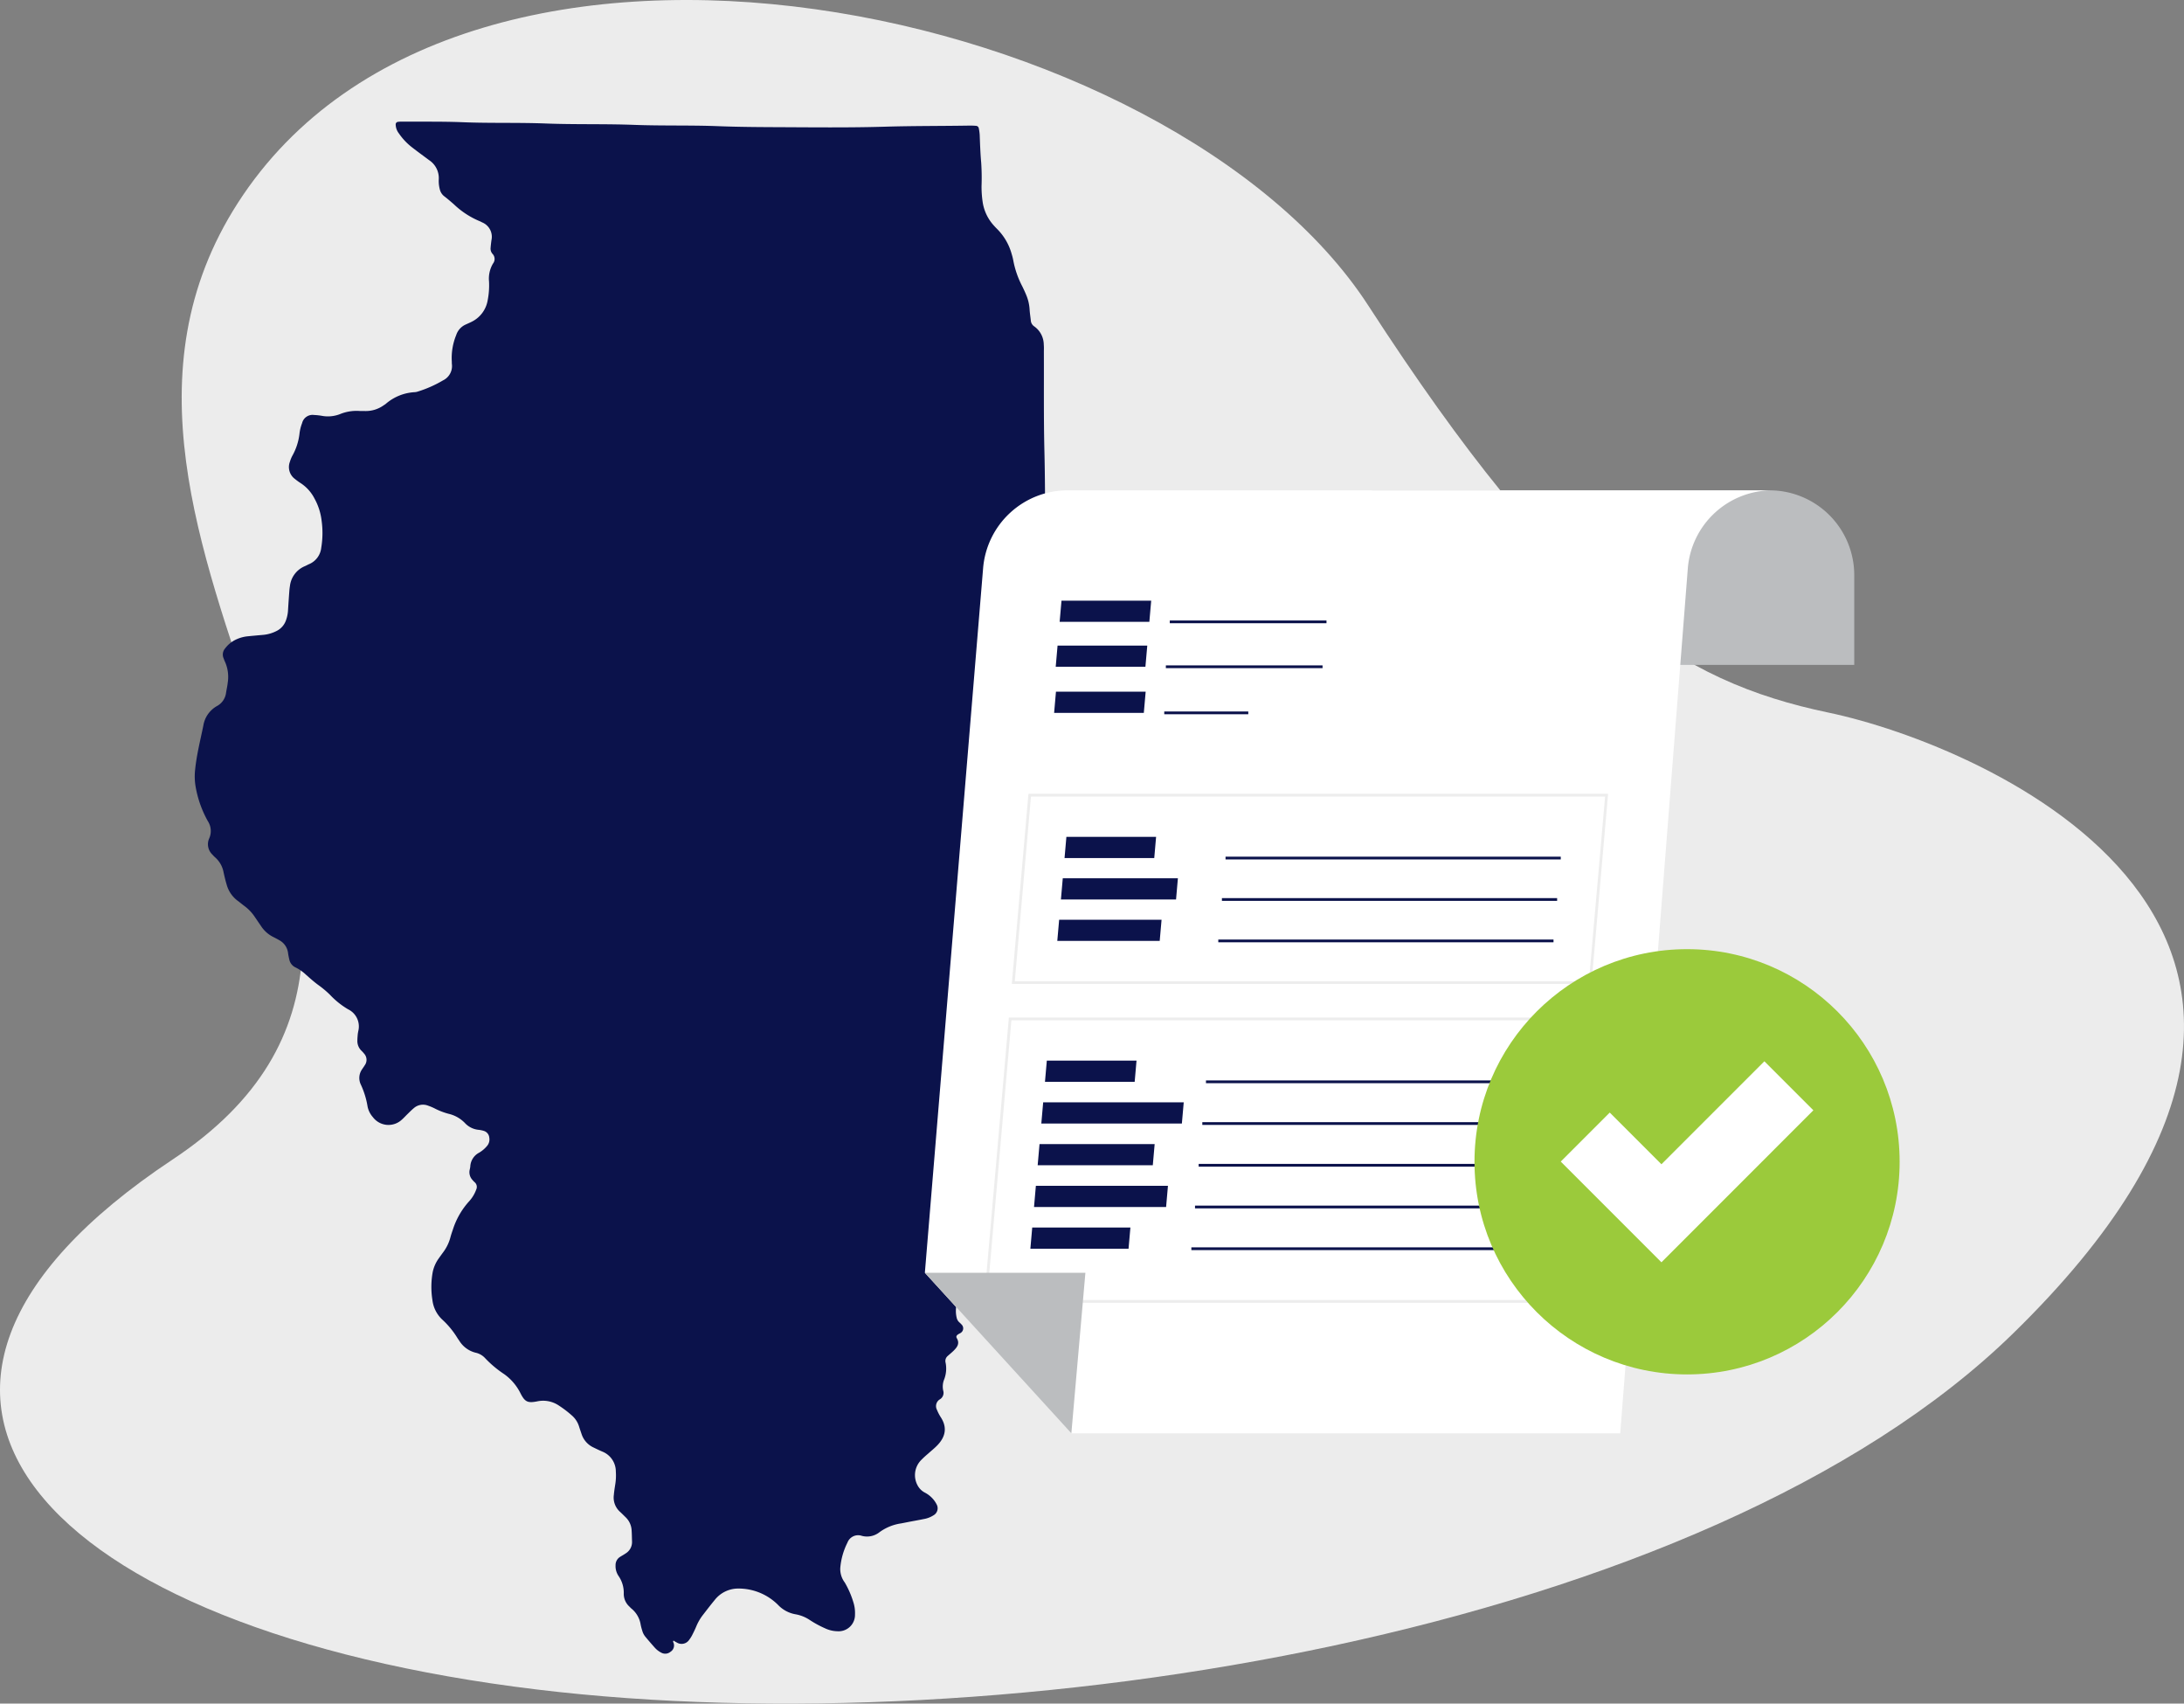 <svg id="Illinois" xmlns="http://www.w3.org/2000/svg" width="515.371" height="401.9" viewBox="0 0 515.371 401.9">
  <rect x="0" y="0" width="515.371" height="401.9" fill="#808080" stroke="none"/>
  <defs>
    <style>
      .cls-1 {
        fill: #ececec;
      }

      .cls-2 {
        fill: #0b124b;
      }

      .cls-3 {
        fill: #bbbdbf;
      }

      .cls-4 {
        fill: #fff;
      }

      .cls-5 {
        fill: #ededed;
      }

      .cls-6 {
        fill: #9bca3b;
      }
    </style>
  </defs>
  <path class="cls-1" d="M541.835,224.583c-35.481-7.411-62.677-25.175-108.616-96.039C387.28,57.681,220.05,21.062,166.459,104.362,115.304,183.874,234.809,274.44,151.094,329.995c-83.715,55.556-30.263,110.995,85.926,125.043,110.204,13.324,275.64-13.047,348.331-83.967C682.731,276.063,577.897,232.115,541.835,224.583Z" transform="translate(-110.342 -56.47)"/>
  <path class="cls-2" d="M269.292,443.504c-.237.227-.042.41.014.586a1.748,1.748,0,0,1-.752,2.056,1.925,1.925,0,0,1-2.211.178,5.121,5.121,0,0,1-1.483-1.15q-1.15-1.29-2.256-2.619a3.849,3.849,0,0,1-.707-1.394,13.695,13.695,0,0,1-.363-1.366,6.147,6.147,0,0,0-2.213-3.868c-.163-.129-.295-.298-.447-.442a4.03,4.03,0,0,1-1.339-3.078,6.942,6.942,0,0,0-1.228-4.147,4.143,4.143,0,0,1-.707-2.532,2.257,2.257,0,0,1,1.07-1.98c.442-.281.907-.528,1.335-.828a3.125,3.125,0,0,0,1.48-2.785c-.031-.89-.032-1.782-.097-2.67a4.61,4.61,0,0,0-1.417-3.069c-.451-.437-.889-.89-1.356-1.309a4.511,4.511,0,0,1-1.417-3.987c.07-.834.208-1.662.335-2.491a13.081,13.081,0,0,0,.131-2.978,5.052,5.052,0,0,0-3.127-4.693c-.723-.306-1.431-.651-2.139-.992a5.311,5.311,0,0,1-2.831-3.21c-.201-.596-.408-1.19-.596-1.789a5.629,5.629,0,0,0-1.715-2.585,25.17,25.17,0,0,0-2.998-2.285,6.641,6.641,0,0,0-5.092-1.024c-2.326.467-2.968.149-4.031-1.954a12.203,12.203,0,0,0-3.852-4.48,25.471,25.471,0,0,1-4.447-3.728,4.263,4.263,0,0,0-2.286-1.312,6.325,6.325,0,0,1-3.829-2.818c-.148-.216-.304-.428-.442-.65a20.061,20.061,0,0,0-3.473-4.246,7.502,7.502,0,0,1-2.416-4.642,19.775,19.775,0,0,1,.043-6.564,8.439,8.439,0,0,1,1.422-3.292q.545-.77,1.105-1.529a10.209,10.209,0,0,0,1.683-3.524c.159-.607.371-1.201.573-1.796a18.191,18.191,0,0,1,3.702-6.511,8.334,8.334,0,0,0,1.805-2.921,1.453,1.453,0,0,0-.368-1.712,5.66,5.66,0,0,1-.543-.567,2.678,2.678,0,0,1-.645-2.337,7.516,7.516,0,0,0,.151-.771,3.878,3.878,0,0,1,2.081-3.297,7.139,7.139,0,0,0,1.801-1.509,2.358,2.358,0,0,0,.603-2.034,1.828,1.828,0,0,0-1.311-1.608,6.793,6.793,0,0,0-1.227-.247,5.048,5.048,0,0,1-3.179-1.566,7.809,7.809,0,0,0-3.904-2.216,16.304,16.304,0,0,1-3.362-1.311,12.504,12.504,0,0,0-1.449-.601,3.27,3.27,0,0,0-3.389.592c-.525.431-.998.925-1.488,1.398-.452.437-.871.91-1.344,1.323a4.609,4.609,0,0,1-6.818-.609,5.382,5.382,0,0,1-1.251-2.5,19.563,19.563,0,0,0-1.617-5.234,3.556,3.556,0,0,1,.344-3.591c.198-.309.421-.602.608-.917a2.166,2.166,0,0,0-.167-2.757,6.809,6.809,0,0,0-.637-.694,3.19,3.19,0,0,1-.938-2.421c.005-.47.046-.941.088-1.41.023-.26.082-.517.125-.776A4.484,4.484,0,0,0,192.487,294.575a19.343,19.343,0,0,1-4.281-3.429,22.96,22.96,0,0,0-2.768-2.316c-1.012-.741-1.95-1.586-2.894-2.416a9.998,9.998,0,0,0-2.437-1.706,2.629,2.629,0,0,1-1.499-1.901c-.124-.508-.223-1.024-.296-1.542a3.968,3.968,0,0,0-2.063-2.991c-.452-.264-.919-.504-1.385-.742a7.342,7.342,0,0,1-2.821-2.442c-.527-.782-1.067-1.555-1.592-2.337a10.325,10.325,0,0,0-2.492-2.594c-.507-.372-.981-.788-1.49-1.157a7.064,7.064,0,0,1-2.63-3.812c-.286-.952-.517-1.922-.732-2.894a6.183,6.183,0,0,0-2.058-3.616,5.712,5.712,0,0,1-.545-.565,3.358,3.358,0,0,1-.779-3.893,4.279,4.279,0,0,0-.343-4.049,25.641,25.641,0,0,1-2.877-8.11,14.317,14.317,0,0,1-.112-4.069c.355-3.501,1.231-6.907,1.93-10.344a6.479,6.479,0,0,1,3.22-4.62,4.117,4.117,0,0,0,2.143-3.123c.119-.776.306-1.545.387-2.324a8.785,8.785,0,0,0-.671-5.069c-.119-.232-.189-.488-.291-.729a2.218,2.218,0,0,1,.359-2.358,6.885,6.885,0,0,1,2.819-2.199,8.41,8.41,0,0,1,2.423-.642q1.798-.177,3.599-.332a8.684,8.684,0,0,0,3.304-.931,4.46,4.46,0,0,0,2.268-2.689,8.058,8.058,0,0,0,.414-1.995q.138-2.274.307-4.547a13.979,13.979,0,0,1,.159-1.403,5.78,5.78,0,0,1,3.542-4.662c.337-.143.653-.337.991-.478a4.736,4.736,0,0,0,2.852-3.861,21.143,21.143,0,0,0,.083-6.415,14.18,14.18,0,0,0-1.679-5.198,9.493,9.493,0,0,0-3.341-3.682,14.856,14.856,0,0,1-1.268-.927,3.491,3.491,0,0,1-1.184-4.083,7.27,7.27,0,0,1,.6-1.449,13.898,13.898,0,0,0,1.644-5.049,9.892,9.892,0,0,1,.626-2.591,2.542,2.542,0,0,1,2.876-1.919,12.737,12.737,0,0,1,1.716.18,7.878,7.878,0,0,0,4.327-.38,10.288,10.288,0,0,1,4.613-.754c.418.025.839-0,1.257.014a7.286,7.286,0,0,0,4.438-1.332c.173-.118.357-.223.518-.357a11.363,11.363,0,0,1,6.874-2.764,3.019,3.019,0,0,0,.766-.166,27.854,27.854,0,0,0,5.872-2.612,3.761,3.761,0,0,0,2.087-3.892c-.023-.208-0-.42-.022-.628a14.225,14.225,0,0,1,1.037-6.147,4.109,4.109,0,0,1,2.236-2.502c.428-.198.863-.381,1.285-.591a6.934,6.934,0,0,0,3.921-5.182,18.232,18.232,0,0,0,.311-4.379,6.988,6.988,0,0,1,.927-4.224,1.739,1.739,0,0,0-.112-2.312,1.844,1.844,0,0,1-.438-1.464c.038-.574.117-1.145.187-1.716a3.677,3.677,0,0,0-2.212-4.244,4.933,4.933,0,0,0-.564-.278,19.751,19.751,0,0,1-6.024-3.924c-.743-.66-1.503-1.306-2.288-1.915a2.929,2.929,0,0,1-1.092-1.67,7.711,7.711,0,0,1-.243-2.337,5.08,5.08,0,0,0-2.298-4.56c-1.341-1.006-2.701-1.987-4.022-3.018a14.575,14.575,0,0,1-3.112-3.308,3.503,3.503,0,0,1-.733-2.037.603.603,0,0,1,.536-.663,8.129,8.129,0,0,1,1.097-.049c4.716.033,9.438-.053,14.147.138,6.548.266,13.101.051,19.644.303,6.967.268,13.939.062,20.901.325,6.601.249,13.206.05,19.801.307,6.182.241,12.363.22,18.544.256,6.969.04,13.943.07,20.907-.138,6.601-.197,13.202-.146,19.802-.255.523-.009,1.048.013,1.568.056a.688.688,0,0,1,.65.586,10.945,10.945,0,0,1,.214,1.553c.082,2.198.157,4.393.356,6.588a53.733,53.733,0,0,1,.078,5.499,24.331,24.331,0,0,0,.315,4.068,10.522,10.522,0,0,0,2.632,5.273c.274.317.575.61.869.909a13.369,13.369,0,0,1,3.307,5.813,12.539,12.539,0,0,1,.378,1.525,21.776,21.776,0,0,0,2.118,6.06c.318.661.637,1.323.912,2.002a10.293,10.293,0,0,1,.804,3.345c.046.888.193,1.77.288,2.655a1.834,1.834,0,0,0,.824,1.446,5.322,5.322,0,0,1,2.237,4.282c.064.623.022,1.257.025,1.885.033,7.756-.061,15.515.127,23.266.291,11.946.049,23.895.32,35.837.262,11.527.044,23.056.307,34.579.273,11.946.07,23.894.326,35.837.138,6.444.119,12.887.212,19.331.003.21.005.419.005.629-.009,2.207.056,2.015-1.662,2.946a6.702,6.702,0,0,0-2.165,2.026,2.715,2.715,0,0,0-.316,2.823c.203.48.49.924.725,1.392a12.079,12.079,0,0,1,.739,1.558,2.643,2.643,0,0,1-1.404,3.418c-.324.171-.676.294-.986.486a1.489,1.489,0,0,0-.476,2.394,5.37,5.37,0,0,0,1.19,1.242,5.032,5.032,0,0,1,2.223,4.584,6.888,6.888,0,0,0,1.338,4.278c.214.297.402.614.597.924a3.923,3.923,0,0,1,.555,3.302c-.101.352-.186.71-.263,1.068a5.031,5.031,0,0,0,.241,3.083c.265.627.519,1.26.752,1.9a8.305,8.305,0,0,1-.386,6.707,4.46,4.46,0,0,1-1.757,1.958c-.495.295-.995.584-1.473.905a2.417,2.417,0,0,0-1.251,2.213,4.776,4.776,0,0,1-.645,2.558,11.992,11.992,0,0,0-.928,2.499c-.184.654-.394,1.304-.638,1.939a4.854,4.854,0,0,1-2.548,2.855,5.503,5.503,0,0,0-.548.307,2.01,2.01,0,0,0-.999,1.84,5.129,5.129,0,0,0,.246,1.546,2.043,2.043,0,0,1-.719,2.25,4.998,4.998,0,0,1-1.434.953,3.355,3.355,0,0,0-2.174,3.476,5.467,5.467,0,0,1-.157,1.399,1.603,1.603,0,0,1-2.381,1.223c-.342-.131-.662-.317-1.002-.452a2.231,2.231,0,0,0-2.831.651,6.972,6.972,0,0,0-1.345,5.928,2.066,2.066,0,0,0,.6,1.087,6.293,6.293,0,0,1,.667.664,1.255,1.255,0,0,1-.238,1.808c-.205.158-.461.248-.678.393-.393.264-.533.535-.304.924.724,1.231.085,2.09-.727,2.904-.443.444-.939.834-1.404,1.257a1.534,1.534,0,0,0-.53,1.56,7.107,7.107,0,0,1-.398,4.159,4.516,4.516,0,0,0-.157,2.479,1.776,1.776,0,0,1-.767,2.036,1.863,1.863,0,0,0-.714,2.476,10.421,10.421,0,0,0,.94,1.809c1.489,2.336,1.104,4.471-.719,6.439-.709.765-1.544,1.413-2.319,2.117a22.43,22.43,0,0,0-1.726,1.6,5.058,5.058,0,0,0-.751,5.852,4.07,4.07,0,0,0,1.759,1.74,6.542,6.542,0,0,1,1.95,1.564,5.942,5.942,0,0,1,.779,1.171,1.896,1.896,0,0,1-.723,2.602,6.153,6.153,0,0,1-2.335.889c-1.077.224-2.161.412-3.242.618-.72.137-1.437.292-2.159.418a11.382,11.382,0,0,0-5.034,2.079,4.726,4.726,0,0,1-4.168.835,2.691,2.691,0,0,0-3.368,1.605,16.246,16.246,0,0,0-1.696,6.013,5.303,5.303,0,0,0,1.057,3.39,21.198,21.198,0,0,1,2.059,4.745,8.162,8.162,0,0,1,.36,2.792,3.866,3.866,0,0,1-4.145,3.967,7.148,7.148,0,0,1-2.886-.676,24.304,24.304,0,0,1-3.591-1.943,8.798,8.798,0,0,0-3.475-1.393,7.414,7.414,0,0,1-4.056-2.197,13.184,13.184,0,0,0-9.344-3.864,7.036,7.036,0,0,0-5.611,2.707c-.935,1.129-1.828,2.295-2.725,3.455a11.711,11.711,0,0,0-1.591,2.7c-.279.677-.597,1.341-.931,1.993a7.098,7.098,0,0,1-.742,1.199,2.151,2.151,0,0,1-2.92.697A8.453,8.453,0,0,1,269.292,443.504Z" transform="translate(-110.342 -56.47)"/>
  <path class="cls-3" d="M323.779,115.677h93.778a20,20,0,0,1,20,20v21.173a0,0,0,0,1,0,0H323.779a0,0,0,0,1,0,0v-41.173A0,0,0,0,1,323.779,115.677Z"/>
  <path class="cls-4" d="M508.63,190.499a20,20,0,0,1,19.932-18.352H362.266a20,20,0,0,0-19.932,18.352l-13.745,166.229,34.567,37.881H492.676Z" transform="translate(-110.342 -56.47)"/>
  <g>
    <g>
      <polygon class="cls-2" points="271.218 146.702 250.05 146.702 250.487 141.702 271.655 141.702 271.218 146.702"/>
      <rect class="cls-2" x="276.041" y="146.377" width="36.977" height="0.65"/>
      <polygon class="cls-2" points="270.291 157.296 249.123 157.296 249.56 152.296 270.729 152.296 270.291 157.296"/>
      <rect class="cls-2" x="275.115" y="156.971" width="36.977" height="0.65"/>
      <polygon class="cls-2" points="269.914 168.172 248.746 168.172 249.183 163.172 270.351 163.172 269.914 168.172"/>
      <rect class="cls-2" x="274.737" y="167.847" width="19.828" height="0.65"/>
    </g>
    <path class="cls-5" d="M485.889,288.598H349.105l.03-.353,3.895-44.509H489.814l-.03.354Zm-136.075-.65H485.293l3.812-43.562H353.625Z" transform="translate(-110.342 -56.47)"/>
    <path class="cls-5" d="M479.309,363.805H342.524l.03-.353,5.856-66.93H485.195l-.03.353Zm-136.075-.65H478.713l5.773-65.982H349.007Z" transform="translate(-110.342 -56.47)"/>
    <g>
      <polygon class="cls-2" points="272.374 202.423 251.206 202.423 251.643 197.423 272.811 197.423 272.374 202.423"/>
      <rect class="cls-2" x="289.197" y="202.098" width="79.104" height="0.65"/>
      <polygon class="cls-2" points="277.519 212.197 250.351 212.197 250.788 207.197 277.956 207.197 277.519 212.197"/>
      <rect class="cls-2" x="288.342" y="211.872" width="79.102" height="0.65"/>
      <polygon class="cls-2" points="273.664 221.971 249.496 221.971 249.933 216.971 274.101 216.971 273.664 221.971"/>
      <rect class="cls-2" x="287.487" y="221.646" width="79.104" height="0.65"/>
      <polygon class="cls-2" points="267.756 255.209 246.588 255.209 247.025 250.209 268.193 250.209 267.756 255.209"/>
      <rect class="cls-2" x="284.579" y="254.884" width="79.103" height="0.65"/>
      <polygon class="cls-2" points="278.894 265.053 245.726 265.053 246.164 260.053 279.332 260.053 278.894 265.053"/>
      <rect class="cls-2" x="283.717" y="264.728" width="79.103" height="0.65"/>
      <polygon class="cls-2" points="272.033 274.898 244.865 274.898 245.303 269.898 272.471 269.898 272.033 274.898"/>
      <rect class="cls-2" x="282.856" y="274.573" width="79.103" height="0.65"/>
      <polygon class="cls-2" points="275.172 284.742 244.004 284.742 244.441 279.742 275.609 279.742 275.172 284.742"/>
      <rect class="cls-2" x="281.995" y="284.416" width="79.103" height="0.65"/>
      <polygon class="cls-2" points="266.311 294.586 243.143 294.586 243.58 289.586 266.748 289.586 266.311 294.586"/>
      <rect class="cls-2" x="281.134" y="294.261" width="79.103" height="0.65"/>
    </g>
  </g>
  <polygon class="cls-3" points="218.247 300.258 256.128 300.258 252.814 338.139 218.247 300.258"/>
  <circle class="cls-6" cx="398.106" cy="274.077" r="50.161"/>
  <polygon class="cls-4" points="392.058 297.785 368.301 274.027 379.863 262.465 392.058 274.658 416.349 250.368 427.911 261.93 392.058 297.785"/>
</svg>
